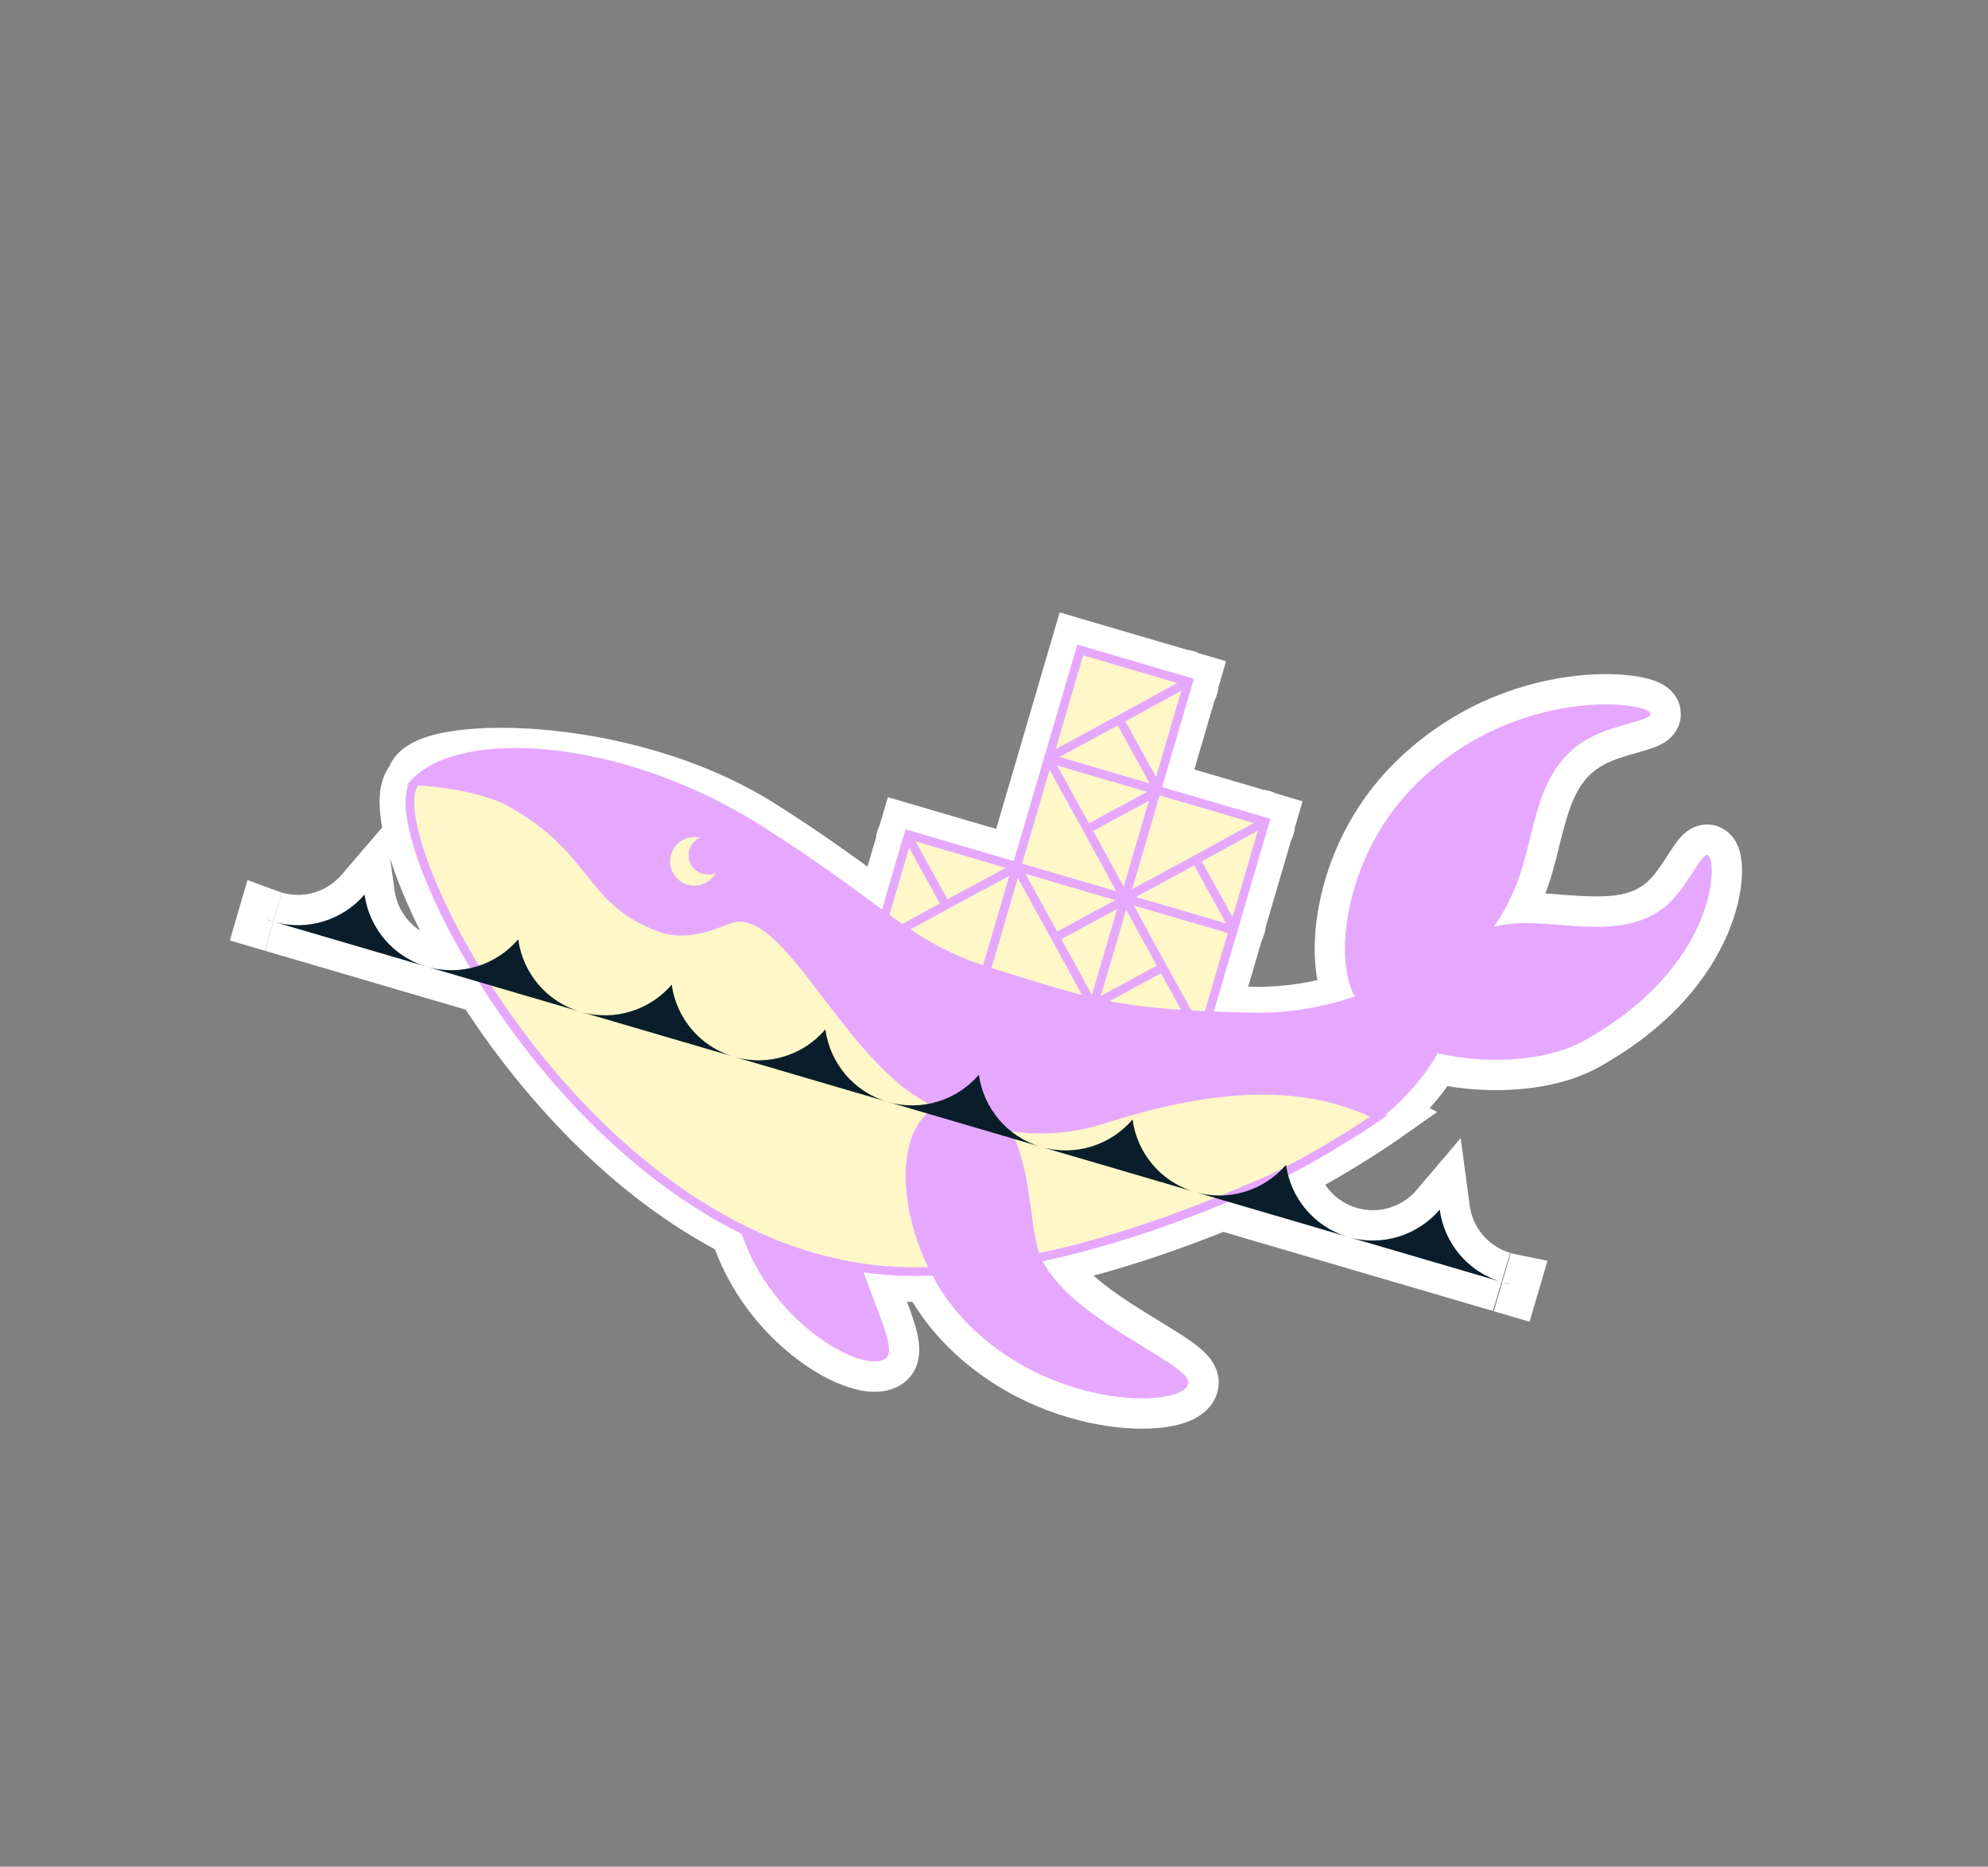 <?xml version="1.0" encoding="UTF-8"?> <svg xmlns="http://www.w3.org/2000/svg" width="525" height="493" viewBox="0 0 525 493" fill="none"><rect x="0" y="0" width="525" height="493" fill="#808080" stroke="none"/> <mask id="path-1-outside-1_383_14280" maskUnits="userSpaceOnUse" x="47.535" y="29.036" width="441.118" height="414.429" fill="black"> <rect fill="white" x="47.535" y="29.036" width="441.118" height="414.429"></rect> <path fill-rule="evenodd" clip-rule="evenodd" d="M358.501 264.187C350.39 266.897 340.859 268.866 330.413 268.596C326.222 268.487 322.466 268.367 319.048 268.221L325.677 245.624L325.678 245.624L325.924 244.784C326.248 244.493 326.381 244.041 326.265 243.622L333.612 218.578C333.936 218.288 334.068 217.835 333.953 217.416L334.065 217.034L333.666 216.917C333.386 216.63 332.974 216.509 332.583 216.599L305.474 208.646L305.227 209.488L305.227 209.487L305.473 208.646L305.72 207.806C306.044 207.516 306.176 207.063 306.061 206.644L313.408 181.6C313.731 181.31 313.864 180.858 313.748 180.438L313.861 180.056L313.461 179.938C313.182 179.652 312.77 179.531 312.38 179.621L285.27 171.668L276.883 200.259L268.496 228.85L268.497 228.85L260.415 256.401L260.413 256.4L268.495 228.85L239.904 220.462L239.657 221.306C239.337 221.596 239.206 222.043 239.319 222.459L233.561 242.087C231.899 240.887 230.177 239.619 228.355 238.279L228.348 238.273L228.344 238.27L228.331 238.261L228.33 238.26L228.33 238.26L228.33 238.26L228.33 238.26L228.329 238.26C221.237 233.04 212.632 226.707 200.206 218.879C163.586 195.844 110.704 197.341 110.02 206.251C119.48 206.793 129.327 208.859 134.682 211.85C146.072 218.221 151.127 224.577 155.644 230.257C160.328 236.146 164.433 241.307 174.422 245.001C180.718 247.33 187.46 244.719 191.116 243.303L191.116 243.303C191.754 243.055 192.299 242.844 192.73 242.703C200.789 240.031 208.73 250.296 217.934 262.361L217.932 262.363C208.73 250.298 200.788 240.031 192.727 242.707C192.305 242.847 191.771 243.054 191.146 243.297C187.506 244.713 180.743 247.343 174.419 245.005C164.433 241.31 160.328 236.148 155.645 230.26C151.127 224.58 146.072 218.223 134.679 211.854C129.324 208.863 119.477 206.797 110.017 206.255C109.977 206.295 109.937 206.334 109.897 206.373L109.897 206.373C109.832 206.437 109.767 206.5 109.705 206.567C105.199 211.336 111.266 231.97 125.36 255.398C121.345 256.509 116.981 256.551 112.689 255.292C103.67 252.646 97.484 244.993 96.271 236.25C90.533 242.946 81.205 246.045 72.194 243.413L112.689 255.292L128.09 259.81C143.345 283.803 166.648 309.82 195.366 324.344C203.084 349.592 228.291 363.106 233.903 358.779C236.066 357.114 233.846 351.331 230.96 343.815C229.886 341.019 228.72 337.982 227.654 334.829C230.816 335.294 234.022 335.602 237.268 335.741C240.042 335.86 242.843 335.871 245.657 335.787C247.739 339.876 250.275 343.721 253.201 347.047C275.763 372.706 312.545 372.089 313.816 365.38C314.227 363.205 308.938 359.974 302.065 355.775C292.22 349.76 279.125 341.76 274.882 332.038C293.961 327.969 311.404 321.482 322.659 316.889L356.038 326.68L396.504 338.552C387.523 335.862 381.377 328.194 380.202 319.454C374.464 326.206 365.089 329.336 356.038 326.68C347.581 324.2 341.615 317.316 339.904 309.259C349.503 304.334 360.089 297.565 364.06 294.777L363.933 294.712L363.803 294.647C370.791 288.988 375.424 283.253 378.526 277.892C390.566 281.026 407.502 280.848 418.26 274.885C453.644 255.272 453.712 226.998 451.008 225.801C450.225 225.449 448.939 227.439 447.211 230.112C445.638 232.546 443.698 235.548 441.438 237.862C433.55 245.927 422.389 245.073 411.888 244.269C407.933 243.966 404.073 243.671 400.515 243.861C398.601 243.962 396.59 244.267 394.537 244.744C396.789 241.472 398.836 237.716 400.535 233.404C401.997 229.692 402.992 225.657 403.994 221.597C406.589 211.077 409.226 200.388 420.137 194.705C423.297 193.064 427.082 191.979 430.148 191.101C433.496 190.142 435.987 189.428 435.869 188.503C435.479 185.274 400.433 180.803 373.819 207.245C353.832 227.097 352.1 256.19 358.501 264.187ZM335.483 311.421C334.727 311.77 333.986 312.1 333.265 312.408C332.955 312.54 332.616 312.685 332.25 312.843L331.56 313.14C330.181 313.733 328.479 314.466 326.494 315.3C329.742 314.66 332.809 313.328 335.483 311.421ZM247.034 291.113C243.927 289.514 241.39 287.885 239.573 286.497L239.569 286.504C241.394 287.903 243.9 289.538 246.958 291.134C246.983 291.127 247.008 291.12 247.034 291.113ZM297.087 237.237L297.2 236.853L297.199 236.853L297.086 237.236L297.087 237.237ZM297.54 235.693L304.887 210.647L304.886 210.648L297.539 235.692L297.54 235.693ZM396.76 338.627L398.515 339.142L398.538 339.063C397.945 338.942 397.352 338.797 396.76 338.627ZM70.63 242.896L70.614 242.949L72.142 243.398C71.629 243.246 71.125 243.079 70.63 242.896Z"></path> </mask> <path fill-rule="evenodd" clip-rule="evenodd" d="M358.501 264.187C350.39 266.897 340.859 268.866 330.413 268.596C326.222 268.487 322.466 268.367 319.048 268.221L325.677 245.624L325.678 245.624L325.924 244.784C326.248 244.493 326.381 244.041 326.265 243.622L333.612 218.578C333.936 218.288 334.068 217.835 333.953 217.416L334.065 217.034L333.666 216.917C333.386 216.63 332.974 216.509 332.583 216.599L305.474 208.646L305.227 209.488L305.227 209.487L305.473 208.646L305.72 207.806C306.044 207.516 306.176 207.063 306.061 206.644L313.408 181.6C313.731 181.31 313.864 180.858 313.748 180.438L313.861 180.056L313.461 179.938C313.182 179.652 312.77 179.531 312.38 179.621L285.27 171.668L276.883 200.259L268.496 228.85L268.497 228.85L260.415 256.401L260.413 256.4L268.495 228.85L239.904 220.462L239.657 221.306C239.337 221.596 239.206 222.043 239.319 222.459L233.561 242.087C231.899 240.887 230.177 239.619 228.355 238.279L228.348 238.273L228.344 238.27L228.331 238.261L228.33 238.26L228.33 238.26L228.33 238.26L228.33 238.26L228.329 238.26C221.237 233.04 212.632 226.707 200.206 218.879C163.586 195.844 110.704 197.341 110.02 206.251C119.48 206.793 129.327 208.859 134.682 211.85C146.072 218.221 151.127 224.577 155.644 230.257C160.328 236.146 164.433 241.307 174.422 245.001C180.718 247.33 187.46 244.719 191.116 243.303L191.116 243.303C191.754 243.055 192.299 242.844 192.73 242.703C200.789 240.031 208.73 250.296 217.934 262.361L217.932 262.363C208.73 250.298 200.788 240.031 192.727 242.707C192.305 242.847 191.771 243.054 191.146 243.297C187.506 244.713 180.743 247.343 174.419 245.005C164.433 241.31 160.328 236.148 155.645 230.26C151.127 224.58 146.072 218.223 134.679 211.854C129.324 208.863 119.477 206.797 110.017 206.255C109.977 206.295 109.937 206.334 109.897 206.373L109.897 206.373C109.832 206.437 109.767 206.5 109.705 206.567C105.199 211.336 111.266 231.97 125.36 255.398C121.345 256.509 116.981 256.551 112.689 255.292C103.67 252.646 97.484 244.993 96.271 236.25C90.533 242.946 81.205 246.045 72.194 243.413L112.689 255.292L128.09 259.81C143.345 283.803 166.648 309.82 195.366 324.344C203.084 349.592 228.291 363.106 233.903 358.779C236.066 357.114 233.846 351.331 230.96 343.815C229.886 341.019 228.72 337.982 227.654 334.829C230.816 335.294 234.022 335.602 237.268 335.741C240.042 335.86 242.843 335.871 245.657 335.787C247.739 339.876 250.275 343.721 253.201 347.047C275.763 372.706 312.545 372.089 313.816 365.38C314.227 363.205 308.938 359.974 302.065 355.775C292.22 349.76 279.125 341.76 274.882 332.038C293.961 327.969 311.404 321.482 322.659 316.889L356.038 326.68L396.504 338.552C387.523 335.862 381.377 328.194 380.202 319.454C374.464 326.206 365.089 329.336 356.038 326.68C347.581 324.2 341.615 317.316 339.904 309.259C349.503 304.334 360.089 297.565 364.06 294.777L363.933 294.712L363.803 294.647C370.791 288.988 375.424 283.253 378.526 277.892C390.566 281.026 407.502 280.848 418.26 274.885C453.644 255.272 453.712 226.998 451.008 225.801C450.225 225.449 448.939 227.439 447.211 230.112C445.638 232.546 443.698 235.548 441.438 237.862C433.55 245.927 422.389 245.073 411.888 244.269C407.933 243.966 404.073 243.671 400.515 243.861C398.601 243.962 396.59 244.267 394.537 244.744C396.789 241.472 398.836 237.716 400.535 233.404C401.997 229.692 402.992 225.657 403.994 221.597C406.589 211.077 409.226 200.388 420.137 194.705C423.297 193.064 427.082 191.979 430.148 191.101C433.496 190.142 435.987 189.428 435.869 188.503C435.479 185.274 400.433 180.803 373.819 207.245C353.832 227.097 352.1 256.19 358.501 264.187ZM335.483 311.421C334.727 311.77 333.986 312.1 333.265 312.408C332.955 312.54 332.616 312.685 332.25 312.843L331.56 313.14C330.181 313.733 328.479 314.466 326.494 315.3C329.742 314.66 332.809 313.328 335.483 311.421ZM247.034 291.113C243.927 289.514 241.39 287.885 239.573 286.497L239.569 286.504C241.394 287.903 243.9 289.538 246.958 291.134C246.983 291.127 247.008 291.12 247.034 291.113ZM297.087 237.237L297.2 236.853L297.199 236.853L297.086 237.236L297.087 237.237ZM297.54 235.693L304.887 210.647L304.886 210.648L297.539 235.692L297.54 235.693ZM396.76 338.627L398.515 339.142L398.538 339.063C397.945 338.942 397.352 338.797 396.76 338.627ZM70.63 242.896L70.614 242.949L72.142 243.398C71.629 243.246 71.125 243.079 70.63 242.896Z" fill="#091E2A"></path> <path d="M330.413 268.596L330.206 276.593L330.206 276.593L330.413 268.596ZM358.501 264.187L361.036 271.774L371.913 268.14L364.746 259.188L358.501 264.187ZM319.048 268.221L311.371 265.969L308.493 275.779L318.708 276.214L319.048 268.221ZM325.677 245.624L327.937 237.95L320.255 235.687L318 243.372L325.677 245.624ZM325.678 245.624L323.417 253.298L331.1 255.561L333.354 247.876L325.678 245.624ZM325.924 244.784L320.584 238.827L318.888 240.347L318.248 242.532L325.924 244.784ZM326.265 243.622L318.588 241.37L317.948 243.554L318.553 245.749L326.265 243.622ZM333.612 218.578L328.272 212.621L326.576 214.141L325.935 216.326L333.612 218.578ZM333.953 217.416L326.276 215.164L325.635 217.349L326.241 219.544L333.953 217.416ZM334.065 217.034L341.741 219.286L343.993 211.609L336.317 209.357L334.065 217.034ZM333.666 216.917L327.939 222.502L329.403 224.003L331.414 224.593L333.666 216.917ZM332.583 216.599L330.331 224.275L332.343 224.866L334.385 224.393L332.583 216.599ZM305.474 208.646L307.726 200.97L300.05 198.718L297.798 206.394L305.474 208.646ZM305.227 209.488L297.51 211.597L304.956 238.833L312.904 211.74L305.227 209.488ZM305.227 209.487L297.55 207.235L296.912 209.41L297.51 211.596L305.227 209.487ZM305.473 208.646L313.15 210.898L313.15 210.898L305.473 208.646ZM305.72 207.806L300.379 201.85L298.684 203.37L298.043 205.554L305.72 207.806ZM306.061 206.644L298.384 204.392L297.744 206.576L298.349 208.771L306.061 206.644ZM313.408 181.6L308.066 175.645L306.372 177.164L305.731 179.349L313.408 181.6ZM313.748 180.438L306.072 178.186L305.431 180.371L306.036 182.565L313.748 180.438ZM313.861 180.056L321.537 182.308L323.789 174.631L316.113 172.379L313.861 180.056ZM313.461 179.938L307.738 185.528L309.201 187.026L311.209 187.615L313.461 179.938ZM312.38 179.621L310.128 187.298L312.137 187.887L314.176 187.417L312.38 179.621ZM285.27 171.668L287.522 163.992L279.846 161.74L277.594 169.416L285.27 171.668ZM276.883 200.259L284.559 202.511L284.559 202.511L276.883 200.259ZM268.496 228.85L260.819 226.598L258.561 234.295L266.264 236.532L268.496 228.85ZM268.497 228.85L276.174 231.102L278.432 223.405L270.728 221.167L268.497 228.85ZM260.415 256.401L257.968 264.017L265.781 266.527L268.091 258.653L260.415 256.401ZM260.413 256.4L252.737 254.148L250.541 261.632L257.966 264.017L260.413 256.4ZM268.495 228.85L276.172 231.102L278.424 223.425L270.747 221.173L268.495 228.85ZM239.904 220.462L242.156 212.786L234.48 210.534L232.228 218.21L239.904 220.462ZM239.657 221.306L245.026 227.237L246.698 225.723L247.334 223.558L239.657 221.306ZM239.319 222.459L246.995 224.711L247.63 222.547L247.041 220.369L239.319 222.459ZM233.561 242.087L228.876 248.572L238.051 255.2L241.237 244.339L233.561 242.087ZM228.355 238.279L233.097 231.835L233.089 231.83L233.081 231.824L228.355 238.279ZM228.348 238.273L223.598 244.711L223.61 244.719L223.621 244.728L228.348 238.273ZM228.344 238.27L233.093 231.833L233.093 231.833L228.344 238.27ZM228.331 238.261L223.418 244.575L223.499 244.638L223.581 244.699L228.331 238.261ZM228.33 238.26L223.402 244.563L223.41 244.568L223.417 244.574L228.33 238.26ZM228.33 238.26L233.258 231.958L232.881 231.663L232.472 231.416L228.33 238.26ZM228.329 238.26L223.588 244.703L223.879 244.917L224.188 245.104L228.329 238.26ZM200.206 218.879L204.471 212.111L204.466 212.108L200.206 218.879ZM110.02 206.251L102.043 205.638L101.418 213.771L109.562 214.238L110.02 206.251ZM134.682 211.85L138.587 204.868L138.583 204.866L134.682 211.85ZM155.644 230.257L161.905 225.277L161.905 225.277L155.644 230.257ZM174.422 245.001L177.197 237.498L177.196 237.498L174.422 245.001ZM191.116 243.303L188.509 235.739L188.367 235.788L188.226 235.843L191.116 243.303ZM191.116 243.303L193.722 250.866L193.865 250.817L194.005 250.763L191.116 243.303ZM192.73 242.703L195.226 250.303L195.237 250.3L195.248 250.296L192.73 242.703ZM217.934 262.361L222.381 269.012L229.459 264.279L224.295 257.509L217.934 262.361ZM217.932 262.363L211.571 267.215L216.13 273.192L222.379 269.013L217.932 262.363ZM192.727 242.707L195.245 250.3L195.247 250.299L192.727 242.707ZM191.146 243.297L194.046 250.753L194.046 250.753L191.146 243.297ZM174.419 245.005L171.643 252.508L171.644 252.508L174.419 245.005ZM155.645 230.26L149.384 235.24L149.384 235.24L155.645 230.26ZM134.679 211.854L138.583 204.871L138.581 204.87L134.679 211.854ZM110.017 206.255L110.474 198.268L106.866 198.061L104.326 200.632L110.017 206.255ZM109.897 206.373L115.421 212.16L115.456 212.127L115.49 212.093L109.897 206.373ZM109.897 206.373L104.373 200.586L104.339 200.619L104.305 200.653L109.897 206.373ZM109.705 206.567L115.52 212.061L115.542 212.038L115.564 212.014L109.705 206.567ZM125.36 255.398L127.495 263.108L137.644 260.297L132.215 251.274L125.36 255.398ZM112.689 255.292L114.941 247.616L114.941 247.616L112.689 255.292ZM96.271 236.25L104.195 235.151L101.755 217.556L90.197 231.045L96.271 236.25ZM72.194 243.413L74.437 235.734L69.942 251.089L72.194 243.413ZM128.09 259.81L134.841 255.518L133.228 252.98L130.342 252.134L128.09 259.81ZM195.366 324.344L203.016 322.005L202.02 318.744L198.976 317.205L195.366 324.344ZM233.903 358.779L229.024 352.439L229.018 352.444L233.903 358.779ZM230.96 343.815L238.428 340.948L238.428 340.948L230.96 343.815ZM227.654 334.829L228.818 326.914L215.889 325.013L220.076 337.392L227.654 334.829ZM237.268 335.741L236.926 343.734L236.927 343.734L237.268 335.741ZM245.657 335.787L252.786 332.158L250.487 327.641L245.42 327.791L245.657 335.787ZM253.201 347.047L247.193 352.33L247.193 352.33L253.201 347.047ZM313.816 365.38L321.676 366.869L321.676 366.866L313.816 365.38ZM302.065 355.775L297.894 362.602L297.894 362.602L302.065 355.775ZM274.882 332.038L273.213 324.214L263.63 326.258L267.55 335.238L274.882 332.038ZM322.659 316.889L324.911 309.212L322.227 308.425L319.637 309.482L322.659 316.889ZM356.038 326.68L358.29 319.004L358.29 319.004L356.038 326.68ZM396.504 338.552L394.252 346.228L398.799 330.888L396.504 338.552ZM380.202 319.454L388.13 318.388L385.736 300.589L374.106 314.273L380.202 319.454ZM339.904 309.259L336.252 302.142L330.808 304.935L332.079 310.921L339.904 309.259ZM364.06 294.777L368.657 301.325L379.55 293.678L367.686 287.646L364.06 294.777ZM363.933 294.712L367.558 287.581L367.549 287.576L367.54 287.572L363.933 294.712ZM363.803 294.647L358.768 288.429L349.157 296.211L360.195 301.787L363.803 294.647ZM378.526 277.892L380.541 270.15L374.65 268.617L371.601 273.886L378.526 277.892ZM418.26 274.885L414.382 267.888L414.381 267.888L418.26 274.885ZM451.008 225.801L447.736 233.101L447.753 233.108L447.77 233.116L451.008 225.801ZM447.211 230.112L453.93 234.454L453.93 234.454L447.211 230.112ZM441.438 237.862L447.157 243.456L447.161 243.452L441.438 237.862ZM411.888 244.269L411.277 252.246L411.277 252.246L411.888 244.269ZM400.515 243.861L400.933 251.851L400.943 251.85L400.515 243.861ZM394.537 244.744L387.948 240.208L376.252 257.2L396.346 252.537L394.537 244.744ZM400.535 233.404L407.978 236.337L407.978 236.336L400.535 233.404ZM403.994 221.597L396.227 219.681L396.227 219.681L403.994 221.597ZM420.137 194.705L416.45 187.605L416.441 187.61L420.137 194.705ZM430.148 191.101L427.944 183.41L427.944 183.41L430.148 191.101ZM435.869 188.503L427.927 189.463L427.93 189.49L427.934 189.516L435.869 188.503ZM373.819 207.245L379.457 212.921L379.458 212.92L373.819 207.245ZM335.483 311.421L340.128 317.935L332.13 304.158L335.483 311.421ZM333.265 312.408L336.402 319.767L336.402 319.767L333.265 312.408ZM332.25 312.843L329.09 305.494L329.088 305.494L332.25 312.843ZM331.56 313.14L328.398 305.791L328.397 305.792L331.56 313.14ZM326.494 315.3L323.394 307.925L328.042 323.149L326.494 315.3ZM239.573 286.497L244.429 280.139L237.526 274.867L232.838 282.179L239.573 286.497ZM247.034 291.113L249.156 298.827L268.928 293.386L250.695 284L247.034 291.113ZM239.569 286.504L232.834 282.186L228.865 288.378L234.701 292.852L239.569 286.504ZM246.958 291.134L243.257 298.226L246.033 299.675L249.055 298.854L246.958 291.134ZM297.2 236.853L304.876 239.104L312.878 211.824L291.824 230.928L297.2 236.853ZM297.087 237.237L294.854 244.919L302.517 247.146L304.764 239.488L297.087 237.237ZM297.199 236.853L291.823 230.929L290.156 232.441L289.522 234.601L297.199 236.853ZM297.086 237.236L289.41 234.985L287.152 242.68L294.854 244.919L297.086 237.236ZM304.887 210.647L312.564 212.899L320.488 185.886L299.542 204.694L304.887 210.647ZM297.54 235.693L289.831 237.833L297.327 264.839L305.216 237.945L297.54 235.693ZM304.886 210.648L299.541 204.695L297.85 206.214L297.21 208.396L304.886 210.648ZM297.539 235.692L289.863 233.44L289.22 235.632L289.831 237.832L297.539 235.692ZM398.515 339.142L396.263 346.818L403.938 349.07L406.191 341.396L398.515 339.142ZM396.76 338.627L398.969 330.938L394.509 346.303L396.76 338.627ZM398.538 339.063L406.214 341.317L408.666 332.968L400.14 331.225L398.538 339.063ZM70.614 242.949L62.938 240.697L60.686 248.374L68.362 250.626L70.614 242.949ZM70.63 242.896L73.406 235.393L65.366 232.418L62.953 240.644L70.63 242.896ZM72.142 243.398L69.891 251.074L74.403 235.724L72.142 243.398ZM330.206 276.593C341.784 276.893 352.255 274.709 361.036 271.774L355.965 256.599C348.525 259.086 339.934 260.84 330.62 260.598L330.206 276.593ZM318.708 276.214C322.185 276.362 325.988 276.484 330.206 276.593L330.62 260.598C326.457 260.491 322.748 260.371 319.388 260.228L318.708 276.214ZM318 243.372L311.371 265.969L326.724 270.473L333.353 247.876L318 243.372ZM327.938 237.95L327.937 237.95L323.417 253.298L323.417 253.298L327.938 237.95ZM318.248 242.532L318.001 243.372L333.354 247.876L333.601 247.036L318.248 242.532ZM318.553 245.749C317.862 243.244 318.646 240.565 320.584 238.827L331.264 250.741C333.851 248.422 334.899 244.837 333.977 241.494L318.553 245.749ZM325.935 216.326L318.588 241.37L333.941 245.874L341.288 220.83L325.935 216.326ZM326.241 219.544C325.549 217.037 326.335 214.358 328.272 212.621L338.952 224.535C341.536 222.218 342.588 218.634 341.664 215.288L326.241 219.544ZM326.388 214.782L326.276 215.164L341.629 219.668L341.741 219.286L326.388 214.782ZM331.414 224.593L331.813 224.71L336.317 209.357L335.918 209.24L331.414 224.593ZM334.385 224.393C332.052 224.933 329.611 224.216 327.939 222.502L339.393 211.331C337.162 209.043 333.895 208.085 330.781 208.805L334.385 224.393ZM303.222 216.323L330.331 224.275L334.835 208.922L307.726 200.97L303.222 216.323ZM312.904 211.74L313.151 210.898L297.798 206.394L297.551 207.236L312.904 211.74ZM297.51 211.596L297.51 211.597L312.944 207.378L312.944 207.377L297.51 211.596ZM297.797 206.394L297.55 207.235L312.903 211.738L313.15 210.898L297.797 206.394ZM298.043 205.554L297.797 206.394L313.15 210.898L313.396 210.058L298.043 205.554ZM298.349 208.771C297.658 206.266 298.442 203.587 300.379 201.85L311.061 213.762C313.646 211.444 314.695 207.861 313.773 204.518L298.349 208.771ZM305.731 179.349L298.384 204.392L313.737 208.896L321.084 183.852L305.731 179.349ZM306.036 182.565C305.345 180.059 306.131 177.381 308.066 175.645L318.749 187.556C321.332 185.24 322.383 181.657 321.461 178.312L306.036 182.565ZM306.184 177.804L306.072 178.186L321.425 182.691L321.537 182.308L306.184 177.804ZM311.209 187.615L311.609 187.732L316.113 172.379L315.713 172.262L311.209 187.615ZM314.176 187.417C311.847 187.954 309.409 187.239 307.738 185.528L319.185 174.349C316.955 172.066 313.693 171.109 310.583 171.826L314.176 187.417ZM283.018 179.345L310.128 187.298L314.632 171.945L287.522 163.992L283.018 179.345ZM284.559 202.511L292.947 173.92L277.594 169.416L269.206 198.007L284.559 202.511ZM276.172 231.102L284.559 202.511L269.206 198.007L260.819 226.598L276.172 231.102ZM270.728 221.167L270.727 221.167L266.264 236.532L266.266 236.533L270.728 221.167ZM268.091 258.653L276.174 231.102L260.821 226.598L252.738 254.149L268.091 258.653ZM257.966 264.017L257.968 264.017L262.861 248.784L262.86 248.783L257.966 264.017ZM260.819 226.598L252.737 254.148L268.09 258.652L276.172 231.102L260.819 226.598ZM237.653 228.139L266.243 236.526L270.747 221.173L242.156 212.786L237.653 228.139ZM247.334 223.558L247.581 222.714L232.228 218.21L231.981 219.054L247.334 223.558ZM247.041 220.369C247.714 222.854 246.938 225.506 245.026 227.237L234.288 215.375C231.737 217.685 230.699 221.232 231.597 224.549L247.041 220.369ZM241.237 244.339L246.995 224.711L231.642 220.207L225.884 239.835L241.237 244.339ZM223.613 244.722C225.429 246.058 227.181 247.347 228.876 248.572L238.245 235.602C236.617 234.426 234.924 233.181 233.097 231.835L223.613 244.722ZM223.621 244.728L223.629 244.733L233.081 231.824L233.074 231.819L223.621 244.728ZM223.594 244.708L223.598 244.711L233.097 231.836L233.093 231.833L223.594 244.708ZM223.581 244.699L223.594 244.708L233.093 231.833L233.08 231.823L223.581 244.699ZM223.417 244.574L223.418 244.575L233.244 231.947L233.243 231.947L223.417 244.574ZM223.402 244.562L223.402 244.563L233.258 231.958L233.258 231.958L223.402 244.562ZM224.188 245.105L224.188 245.105L232.472 231.416L232.472 231.416L224.188 245.105ZM224.188 245.104L224.188 245.105L232.472 231.416L232.471 231.416L224.188 245.104ZM224.188 245.104L224.188 245.104L232.471 231.416L232.471 231.416L224.188 245.104ZM195.942 225.648C208.111 233.315 216.524 239.505 223.588 244.703L233.071 231.817C225.949 226.575 217.153 220.1 204.471 212.111L195.942 225.648ZM117.996 206.864C117.758 209.966 115.475 210.821 116.369 210.341C116.914 210.049 118.265 209.541 120.695 209.094C125.438 208.223 132.524 207.901 141.016 208.561C158.017 209.884 179.036 215.014 195.947 225.651L204.466 212.108C184.756 199.709 161.023 194.07 142.257 192.609C132.866 191.879 124.314 192.162 117.805 193.357C114.609 193.944 111.431 194.835 108.809 196.24C106.537 197.458 102.452 200.308 102.043 205.638L117.996 206.864ZM138.583 204.866C131.639 200.987 120.34 198.829 110.477 198.264L109.562 214.238C118.62 214.757 127.014 216.73 130.78 218.834L138.583 204.866ZM161.905 225.277C157.175 219.33 151.342 212.002 138.587 204.868L130.777 218.832C140.801 224.439 145.079 229.824 149.383 235.236L161.905 225.277ZM177.196 237.498C169.357 234.599 166.393 230.92 161.905 225.277L149.383 235.236C154.263 241.372 159.508 248.016 171.647 252.504L177.196 237.498ZM188.226 235.843C186.37 236.562 184.413 237.302 182.312 237.688C180.232 238.07 178.544 237.996 177.197 237.498L171.646 252.504C181.199 256.038 190.799 252.004 194.005 250.763L188.226 235.843ZM188.509 235.739L188.509 235.739L193.722 250.866L193.722 250.866L188.509 235.739ZM190.234 235.102C189.559 235.324 188.79 235.624 188.226 235.843L194.005 250.763C194.719 250.486 195.039 250.365 195.226 250.303L190.234 235.102ZM224.295 257.509C219.836 251.665 215.073 245.41 210.264 241.068C205.633 236.887 198.576 232.336 190.213 235.109L195.248 250.296C195.316 250.274 195.338 250.275 195.364 250.276C195.407 250.278 195.577 250.293 195.91 250.42C196.653 250.705 197.848 251.415 199.542 252.944C203.018 256.082 206.828 260.993 211.574 267.214L224.295 257.509ZM222.379 269.013L222.381 269.012L213.488 255.711L213.485 255.713L222.379 269.013ZM195.247 250.299C195.316 250.276 195.338 250.278 195.364 250.279C195.407 250.281 195.577 250.295 195.909 250.423C196.653 250.708 197.848 251.417 199.541 252.945C203.017 256.084 206.826 260.994 211.571 267.215L224.293 257.511C219.836 251.668 215.073 245.412 210.263 241.069C205.631 236.888 198.573 232.338 190.208 235.114L195.247 250.299ZM194.046 250.753C194.745 250.482 195.059 250.362 195.245 250.3L190.21 235.113C189.55 235.332 188.798 235.627 188.246 235.841L194.046 250.753ZM171.644 252.508C181.23 256.053 190.851 251.996 194.046 250.753L188.246 235.841C186.399 236.56 184.442 237.303 182.336 237.692C180.252 238.077 178.553 238.004 177.193 237.501L171.644 252.508ZM149.384 235.24C154.262 241.374 159.508 248.017 171.643 252.508L177.195 237.502C169.358 234.602 166.393 230.922 161.906 225.281L149.384 235.24ZM130.775 218.837C140.802 224.442 145.079 229.827 149.384 235.24L161.906 225.281C157.176 219.332 151.342 212.004 138.583 204.871L130.775 218.837ZM109.559 214.242C118.617 214.761 127.011 216.734 130.778 218.838L138.581 204.87C131.637 200.991 120.337 198.833 110.474 198.268L109.559 214.242ZM115.49 212.093C115.522 212.062 115.611 211.975 115.708 211.877L104.326 200.632C104.338 200.62 104.344 200.614 104.34 200.618C104.338 200.62 104.334 200.623 104.329 200.629C104.322 200.635 104.315 200.642 104.305 200.652L115.49 212.093ZM115.421 212.16L115.421 212.16L104.374 200.586L104.373 200.586L115.421 212.16ZM115.564 212.014C115.51 212.072 115.471 212.112 115.46 212.122C115.454 212.128 115.452 212.13 115.458 212.125C115.464 212.118 115.472 212.111 115.49 212.093L104.305 200.653C104.262 200.694 104.059 200.89 103.846 201.12L115.564 212.014ZM132.215 251.274C125.407 239.957 120.673 229.527 118.193 221.598C116.943 217.598 116.365 214.547 116.257 212.496C116.123 209.935 116.789 210.718 115.52 212.061L103.89 201.073C100.369 204.8 100.102 209.951 100.279 213.332C100.483 217.224 101.458 221.689 102.922 226.373C105.873 235.809 111.219 247.41 118.505 259.522L132.215 251.274ZM123.225 247.688C120.606 248.413 117.761 248.443 114.941 247.616L110.437 262.969C116.2 264.659 122.085 264.606 127.495 263.108L123.225 247.688ZM114.941 247.616C109.051 245.888 104.991 240.891 104.195 235.151L88.347 237.349C89.976 249.095 98.289 259.405 110.437 262.969L114.941 247.616ZM90.197 231.045C86.43 235.44 80.322 237.453 74.437 235.734L69.951 251.092C82.089 254.638 94.637 250.451 102.346 241.456L90.197 231.045ZM69.942 251.089L110.437 262.969L114.941 247.616L74.446 235.736L69.942 251.089ZM110.437 262.969L125.838 267.487L130.342 252.134L114.941 247.616L110.437 262.969ZM198.976 317.205C171.982 303.553 149.641 278.794 134.841 255.518L121.339 264.103C137.05 288.813 161.314 316.088 191.755 331.483L198.976 317.205ZM229.018 352.444C230.248 351.495 231.245 351.578 230.983 351.577C230.809 351.577 230.179 351.522 229.05 351.159C226.813 350.439 223.682 348.853 220.234 346.259C213.349 341.08 206.291 332.717 203.016 322.005L187.715 326.683C192.159 341.219 201.564 352.237 210.616 359.045C215.136 362.445 219.84 365.004 224.15 366.39C226.293 367.08 228.613 367.568 230.922 367.577C233.143 367.586 236.155 367.144 238.788 365.114L229.018 352.444ZM223.491 346.683C225.005 350.626 226.063 353.418 226.562 355.423C226.814 356.439 226.757 356.638 226.774 356.34C226.794 356.005 227.005 353.992 229.024 352.439L238.782 365.119C241.882 362.733 242.627 359.374 242.748 357.251C242.867 355.166 242.481 353.137 242.088 351.559C241.296 348.378 239.8 344.521 238.428 340.948L223.491 346.683ZM220.076 337.392C221.202 340.722 222.425 343.906 223.491 346.683L238.428 340.948C237.347 338.132 236.239 335.243 235.232 332.266L220.076 337.392ZM237.61 327.749C234.644 327.622 231.713 327.34 228.818 326.914L226.49 342.744C229.919 343.248 233.399 343.583 236.926 343.734L237.61 327.749ZM245.42 327.791C242.783 327.869 240.176 327.858 237.609 327.749L236.927 343.734C239.908 343.861 242.903 343.872 245.894 343.784L245.42 327.791ZM259.208 341.765C256.777 339 254.603 335.726 252.786 332.158L238.528 339.417C240.875 344.026 243.774 348.442 247.193 352.33L259.208 341.765ZM305.956 363.891C306.216 362.517 306.874 361.582 307.344 361.083C307.574 360.838 307.771 360.681 307.891 360.595C307.953 360.551 308.002 360.52 308.033 360.501C308.064 360.482 308.081 360.473 308.082 360.472C308.083 360.472 308.033 360.497 307.924 360.54C307.815 360.582 307.662 360.635 307.46 360.693C307.05 360.812 306.495 360.937 305.788 361.043C302.864 361.485 298.35 361.467 292.924 360.481C282.101 358.512 269.044 352.95 259.208 341.765L247.193 352.33C259.92 366.803 276.535 373.762 290.061 376.222C296.81 377.45 303.139 377.624 308.175 376.864C310.65 376.491 313.224 375.832 315.461 374.669C317.459 373.631 320.837 371.296 321.676 366.869L305.956 363.891ZM297.894 362.602C301.465 364.783 304.112 366.411 305.859 367.726C306.751 368.399 306.972 368.672 306.9 368.583C306.848 368.519 306.532 368.125 306.257 367.419C305.962 366.662 305.668 365.411 305.955 363.893L321.676 366.866C322.451 362.77 320.317 359.729 319.34 358.521C318.177 357.083 316.722 355.878 315.485 354.947C312.972 353.053 309.538 350.965 306.236 348.948L297.894 362.602ZM267.55 335.238C270.471 341.931 276.066 347.361 281.421 351.581C286.893 355.892 293.04 359.636 297.894 362.602L306.236 348.948C301.245 345.899 295.922 342.636 291.324 339.013C286.61 335.299 283.536 331.867 282.214 328.838L267.55 335.238ZM319.637 309.482C308.58 313.994 291.631 320.286 273.213 324.214L276.551 339.862C296.29 335.652 314.228 328.97 325.682 324.296L319.637 309.482ZM358.29 319.004L324.911 309.212L320.408 324.565L353.786 334.357L358.29 319.004ZM398.756 330.875L358.29 319.004L353.786 334.357L394.252 346.228L398.756 330.875ZM372.273 320.52C373.853 332.263 382.11 342.592 394.209 346.215L398.799 330.888C392.935 329.132 388.902 324.125 388.13 318.388L372.273 320.52ZM353.786 334.357C365.977 337.933 378.588 333.706 386.297 324.635L374.106 314.273C370.339 318.705 364.2 320.738 358.29 319.004L353.786 334.357ZM332.079 310.921C334.375 321.739 342.395 331.015 353.786 334.357L358.29 319.004C352.766 317.384 348.854 312.892 347.73 307.598L332.079 310.921ZM359.464 288.229C355.74 290.843 345.47 297.412 336.252 302.142L343.556 316.377C353.536 311.256 364.438 304.286 368.657 301.325L359.464 288.229ZM360.307 301.844L360.435 301.908L367.686 287.646L367.558 287.581L360.307 301.844ZM360.195 301.787L360.326 301.853L367.54 287.572L367.41 287.506L360.195 301.787ZM371.601 273.886C369.007 278.37 365.025 283.363 358.768 288.429L368.837 300.864C376.557 294.613 381.841 288.137 385.45 281.899L371.601 273.886ZM414.381 267.888C410.412 270.089 404.79 271.455 398.425 271.813C392.131 272.166 385.72 271.498 380.541 270.15L376.511 285.634C383.372 287.42 391.449 288.23 399.323 287.787C407.125 287.349 415.351 285.645 422.139 281.882L414.381 267.888ZM447.77 233.116C445.424 232.077 444.5 230.272 444.326 229.923C444.17 229.613 444.086 229.374 444.046 229.25C444.005 229.119 443.989 229.044 443.989 229.039C443.988 229.038 444.017 229.185 444.033 229.506C444.049 229.816 444.051 230.235 444.021 230.76C443.899 232.902 443.271 236.262 441.553 240.313C438.172 248.282 430.566 258.917 414.382 267.888L422.138 281.882C441.338 271.24 451.459 257.931 456.282 246.561C458.666 240.942 459.76 235.783 459.995 231.675C460.111 229.656 460.033 227.652 459.669 225.859C459.492 224.982 459.189 223.868 458.624 222.744C458.171 221.841 456.931 219.674 454.247 218.485L447.77 233.116ZM453.93 234.454C454.891 232.967 455.382 232.227 455.69 231.845C455.876 231.615 455.589 232.037 454.888 232.523C454.507 232.787 453.684 233.297 452.476 233.574C451.135 233.881 449.436 233.863 447.736 233.101L454.281 218.501C450.224 216.682 446.843 218.631 445.767 219.378C444.55 220.222 443.686 221.242 443.237 221.799C442.275 222.992 441.259 224.583 440.492 225.769L453.93 234.454ZM447.161 243.452C450.08 240.463 452.442 236.756 453.93 234.454L440.492 225.769C438.833 228.337 437.316 230.633 435.714 232.273L447.161 243.452ZM411.277 252.246C420.893 252.982 436.227 254.633 447.157 243.456L435.718 232.269C430.874 237.222 423.885 237.164 412.498 236.292L411.277 252.246ZM400.943 251.85C403.883 251.693 407.2 251.934 411.277 252.246L412.498 236.292C408.667 235.999 404.262 235.649 400.088 235.873L400.943 251.85ZM396.346 252.537C398.023 252.147 399.564 251.922 400.933 251.851L400.098 235.872C397.638 236.001 395.157 236.387 392.729 236.951L396.346 252.537ZM393.092 230.471C391.617 234.213 389.858 237.432 387.948 240.208L401.127 249.28C403.721 245.512 406.055 241.218 407.978 236.337L393.092 230.471ZM396.227 219.681C395.2 223.845 394.323 227.345 393.092 230.472L407.978 236.336C409.671 232.039 410.785 227.469 411.761 223.513L396.227 219.681ZM416.441 187.61C401.872 195.198 398.68 209.735 396.227 219.681L411.761 223.513C414.498 212.42 416.58 205.578 423.832 201.8L416.441 187.61ZM427.944 183.41C425.031 184.245 420.447 185.529 416.45 187.605L423.824 201.805C426.147 200.598 429.133 199.714 432.351 198.792L427.944 183.41ZM427.934 189.516C427.697 187.661 428.181 186.03 428.863 184.846C429.477 183.781 430.197 183.154 430.547 182.878C431.19 182.373 431.638 182.24 431.316 182.37C430.77 182.59 429.789 182.882 427.944 183.41L432.351 198.792C433.855 198.361 435.794 197.816 437.3 197.208C438.006 196.924 439.264 196.38 440.445 195.45C441.478 194.636 444.374 191.946 443.805 187.49L427.934 189.516ZM379.458 212.92C391.313 201.141 405.032 196.251 415.842 194.662C421.265 193.865 425.793 193.926 428.779 194.291C430.316 194.48 431.177 194.716 431.457 194.818C431.631 194.881 431.288 194.786 430.745 194.397C430.49 194.215 428.316 192.682 427.927 189.463L443.811 187.543C443.373 183.92 440.879 181.974 440.056 181.385C438.943 180.589 437.781 180.092 436.908 179.775C435.093 179.118 432.943 178.682 430.724 178.41C426.198 177.856 420.228 177.846 413.515 178.832C400.05 180.811 382.94 186.906 368.181 201.57L379.458 212.92ZM364.746 259.188C364.54 258.929 363.7 257.4 363.342 253.894C363.008 250.631 363.178 246.429 364.112 241.717C365.981 232.284 370.757 221.562 379.457 212.921L368.182 201.569C356.895 212.78 350.81 226.531 348.417 238.606C347.22 244.649 346.907 250.46 347.425 255.521C347.917 260.34 349.262 265.446 352.255 269.186L364.746 259.188ZM332.13 304.158C331.437 304.478 330.768 304.776 330.127 305.049L336.402 319.767C337.204 319.425 338.018 319.063 338.837 318.684L332.13 304.158ZM330.127 305.049C329.806 305.186 329.459 305.335 329.09 305.494L335.41 320.192C335.774 320.036 336.104 319.894 336.402 319.767L330.127 305.049ZM329.088 305.494L328.398 305.791L334.722 320.488L335.412 320.191L329.088 305.494ZM328.397 305.792C327.018 306.385 325.345 307.105 323.394 307.925L329.593 322.676C331.614 321.826 333.344 321.081 334.723 320.488L328.397 305.792ZM328.042 323.149C332.415 322.287 336.535 320.497 340.128 317.935L330.839 304.907C329.082 306.16 327.07 307.033 324.946 307.452L328.042 323.149ZM234.718 292.855C236.954 294.563 239.898 296.438 243.372 298.226L250.695 284C247.955 282.59 245.827 281.207 244.429 280.139L234.718 292.855ZM246.304 290.821L246.308 290.814L232.838 282.179L232.834 282.186L246.304 290.821ZM250.659 284.042C247.98 282.643 245.869 281.253 244.437 280.155L234.701 292.852C236.919 294.553 239.819 296.432 243.257 298.226L250.659 284.042ZM249.055 298.854C249.086 298.846 249.12 298.836 249.156 298.827L244.911 283.4C244.897 283.404 244.88 283.408 244.861 283.414L249.055 298.854ZM289.523 234.601L289.41 234.985L304.764 239.488L304.876 239.104L289.523 234.601ZM302.574 242.778L302.575 242.777L291.824 230.928L291.823 230.929L302.574 242.778ZM304.763 239.488L304.875 239.105L289.522 234.601L289.41 234.985L304.763 239.488ZM299.32 229.555L299.319 229.554L294.854 244.919L294.854 244.919L299.32 229.555ZM297.211 208.395L289.863 233.442L305.216 237.945L312.564 212.899L297.211 208.395ZM310.231 216.6L310.232 216.599L299.542 204.694L299.541 204.695L310.231 216.6ZM305.216 237.944L312.563 212.9L297.21 208.396L289.863 233.44L305.216 237.944ZM305.248 233.554L305.248 233.553L289.831 237.832L289.831 237.833L305.248 233.554ZM400.767 331.465L399.012 330.95L394.509 346.303L396.263 346.818L400.767 331.465ZM390.862 336.809L390.839 336.888L406.191 341.396L406.214 341.317L390.862 336.809ZM394.552 346.316C395.344 346.543 396.139 346.738 396.937 346.901L400.14 331.225C399.751 331.146 399.36 331.05 398.969 330.938L394.552 346.316ZM78.291 245.201L78.306 245.148L62.953 240.644L62.938 240.697L78.291 245.201ZM74.394 235.721L72.866 235.273L68.362 250.626L69.891 251.074L74.394 235.721ZM67.854 250.399C68.518 250.645 69.195 250.869 69.882 251.072L74.403 235.724C74.063 235.624 73.731 235.513 73.406 235.393L67.854 250.399Z" fill="white" mask="url(#path-1-outside-1_383_14280)"></path> <rect x="239.908" y="220.46" width="29.796" height="29.796" transform="rotate(16.349 239.908 220.46)" fill="#FFF7C7" stroke="#E6A8FF" stroke-width="2.303"></rect> <path d="M266.753 229.877L249.766 239.064M232.747 248.363L249.766 239.064M249.766 239.064L240.435 222.157" stroke="#E6A8FF" stroke-width="2.303" stroke-linecap="round"></path> <rect width="29.796" height="29.796" transform="matrix(-0.96 -0.281 -0.281 0.96 297.09 237.235)" fill="#FFF7C7" stroke="#E6A8FF" stroke-width="2.303"></rect> <path d="M269.414 230.659L278.746 247.566M288.045 264.585L278.746 247.566M278.746 247.566L295.732 238.379" stroke="#E6A8FF" stroke-width="2.303" stroke-linecap="round"></path> <rect width="29.796" height="29.796" transform="matrix(0.96 0.281 0.281 -0.96 288.701 265.825)" fill="#FFF7C7" stroke="#E6A8FF" stroke-width="2.303"></rect> <path d="M316.376 272.401L307.044 255.494M297.745 238.474L307.044 255.494M307.044 255.494L290.058 264.68" stroke="#E6A8FF" stroke-width="2.303" stroke-linecap="round"></path> <rect width="29.796" height="29.796" transform="matrix(-0.96 -0.281 -0.281 0.96 305.476 208.644)" fill="#FFF7C7" stroke="#E6A8FF" stroke-width="2.303"></rect> <path d="M277.8 202.068L287.132 218.975M296.431 235.995L287.132 218.975M287.132 218.975L304.118 209.789" stroke="#E6A8FF" stroke-width="2.303" stroke-linecap="round"></path> <rect x="325.679" y="245.622" width="29.796" height="29.796" transform="rotate(-163.651 325.679 245.622)" fill="#FFF7C7" stroke="#E6A8FF" stroke-width="2.303"></rect> <path d="M298.837 236.204L315.824 227.018M332.843 217.719L315.824 227.018M315.824 227.018L325.155 243.925" stroke="#E6A8FF" stroke-width="2.303" stroke-linecap="round"></path> <rect x="305.476" y="208.644" width="29.796" height="29.796" transform="rotate(-163.651 305.476 208.644)" fill="#FFF7C7" stroke="#E6A8FF" stroke-width="2.303"></rect> <path d="M278.634 199.226L295.62 190.04M312.64 180.741L295.62 190.04M295.62 190.04L304.952 206.947" stroke="#E6A8FF" stroke-width="2.303" stroke-linecap="round"></path> <path d="M246.226 270.79C244.583 283.413 231.314 296.605 226.533 305.378C216.532 323.638 239.412 354.542 233.907 358.777C227.234 363.923 192.851 343.839 193.118 308.796C193.282 287.188 211.161 260.284 229.125 257.821C239.666 256.358 247.27 262.746 246.226 270.79Z" fill="#E6A8FF"></path> <path d="M364.289 268.196C362.972 259.107 384.943 244.674 400.52 243.86C413.524 243.163 430.585 248.963 441.442 237.86C446.183 233.006 449.515 225.127 451.013 225.799C453.717 226.996 453.649 255.27 418.265 274.883C400.477 284.744 365.795 278.785 364.289 268.196Z" fill="#E6A8FF"></path> <path d="M292.39 295.835C268.65 303.496 246.317 291.959 238.94 285.994C219.495 270.277 206.282 238.209 192.735 242.701C189.834 243.653 181.822 247.735 174.426 244.999C154.805 237.744 157.887 224.825 134.686 211.849C129.331 208.857 119.484 206.791 110.024 206.249C122.454 193.844 163.59 195.842 200.211 218.878C232.912 239.479 239.149 249.722 261.008 256.586C290.92 265.984 296.022 267.704 330.417 268.594C364.813 269.484 389.277 246.098 385.853 251.908C384.025 255.01 387.82 275.661 363.096 295.214C338.373 314.767 319.227 287.179 292.39 295.835Z" fill="#E6A8FF" stroke="#E6A8FF" stroke-width="2.303"></path> <path d="M237.272 335.74C154.561 332.203 98.312 218.629 109.709 206.565C109.808 206.458 109.916 206.359 110.021 206.253C119.481 206.795 129.328 208.861 134.683 211.852C157.885 224.824 154.803 237.743 174.423 245.003C181.833 247.743 189.845 243.662 192.731 242.705C206.28 238.208 219.493 270.276 238.919 285.988C246.296 291.952 267.558 303.29 291.313 295.633C318.169 286.983 343.412 284.245 364.064 294.775C359.139 298.232 344.041 307.813 333.268 312.406C322.496 317 277.127 337.44 237.272 335.74Z" fill="#FFF7C7" stroke="#E6A8FF" stroke-width="2.303"></path> <path d="M363.603 266.131C368.958 264.795 390.646 258.511 400.539 233.402C405.791 220.073 405.02 202.579 420.141 194.704C426.754 191.27 436.1 190.273 435.874 188.501C435.484 185.272 400.438 180.801 373.824 207.244C349.581 231.322 352.194 268.996 363.603 266.131Z" fill="#E6A8FF"></path> <path d="M182.344 227.953C182.902 229.173 183.92 230.124 185.175 230.597C186.431 231.07 187.822 231.028 189.047 230.48C188.487 231.539 187.642 232.421 186.607 233.024C185.573 233.628 184.389 233.93 183.192 233.895C181.994 233.861 180.831 233.492 179.832 232.83C178.834 232.168 178.041 231.239 177.543 230.15C177.045 229.06 176.862 227.853 177.015 226.665C177.168 225.477 177.651 224.355 178.409 223.427C179.167 222.5 180.169 221.803 181.303 221.415C182.437 221.028 183.656 220.966 184.823 221.236C183.606 221.801 182.662 222.825 182.198 224.083C181.733 225.342 181.786 226.733 182.344 227.953V227.953Z" fill="#FFF7C7"></path> <path d="M189.214 224.82C189.622 225.713 189.819 226.688 189.79 227.669C189.761 228.651 189.507 229.613 189.048 230.48C187.822 231.04 186.424 231.09 185.161 230.62C184.536 230.386 183.962 230.033 183.474 229.578C182.985 229.123 182.591 228.577 182.314 227.97C182.037 227.363 181.881 226.707 181.858 226.04C181.834 225.374 181.941 224.709 182.174 224.083C182.407 223.458 182.761 222.885 183.216 222.396C183.671 221.908 184.217 221.514 184.824 221.236C185.782 221.456 186.676 221.894 187.438 222.515C188.199 223.137 188.807 223.926 189.214 224.82V224.82Z" fill="#E6A8FF"></path> <path d="M265.211 295.793C272.258 305.723 271.686 321.219 274.06 329.726C279.008 347.47 314.867 359.845 313.82 365.378C312.549 372.087 275.768 372.704 253.205 347.046C239.29 331.221 234.171 303.677 244.972 293.913C251.313 288.183 260.71 289.461 265.211 295.793Z" fill="#E6A8FF"></path> <path fill-rule="evenodd" clip-rule="evenodd" d="M315.633 314.828C324.616 317.414 333.902 314.314 339.621 307.64C340.831 316.365 346.996 324.006 355.986 326.666L315.633 314.828ZM396.479 338.545L356.092 326.697C365.126 329.325 374.476 326.194 380.203 319.455C381.377 328.187 387.512 335.848 396.479 338.545ZM258.505 283.843C252.782 290.522 243.489 293.622 234.5 291.027L274.854 302.865C265.872 300.201 259.714 292.564 258.505 283.843ZM274.992 302.906L315.404 314.761C306.414 312.075 300.263 304.403 299.087 295.658C293.364 302.393 284.022 305.525 274.992 302.906ZM153.416 267.241C162.395 269.819 171.673 266.718 177.389 260.048C178.596 268.755 184.737 276.381 193.696 279.057L153.416 267.241ZM234.304 290.97L193.917 279.122C202.934 281.72 212.257 278.587 217.971 271.862C219.148 280.613 225.306 288.288 234.304 290.97ZM96.273 236.251C90.53 242.954 81.19 246.052 72.171 243.407C71.648 243.253 71.135 243.083 70.632 242.897L70.616 242.951L153.155 267.164C144.175 264.473 138.031 256.806 136.855 248.067C131.117 254.819 121.742 257.949 112.691 255.293C103.672 252.648 97.486 244.994 96.273 236.251ZM398.518 339.143L396.788 338.636C397.371 338.802 397.956 338.945 398.541 339.065L398.518 339.143Z" fill="#091E2A"></path> </svg> 